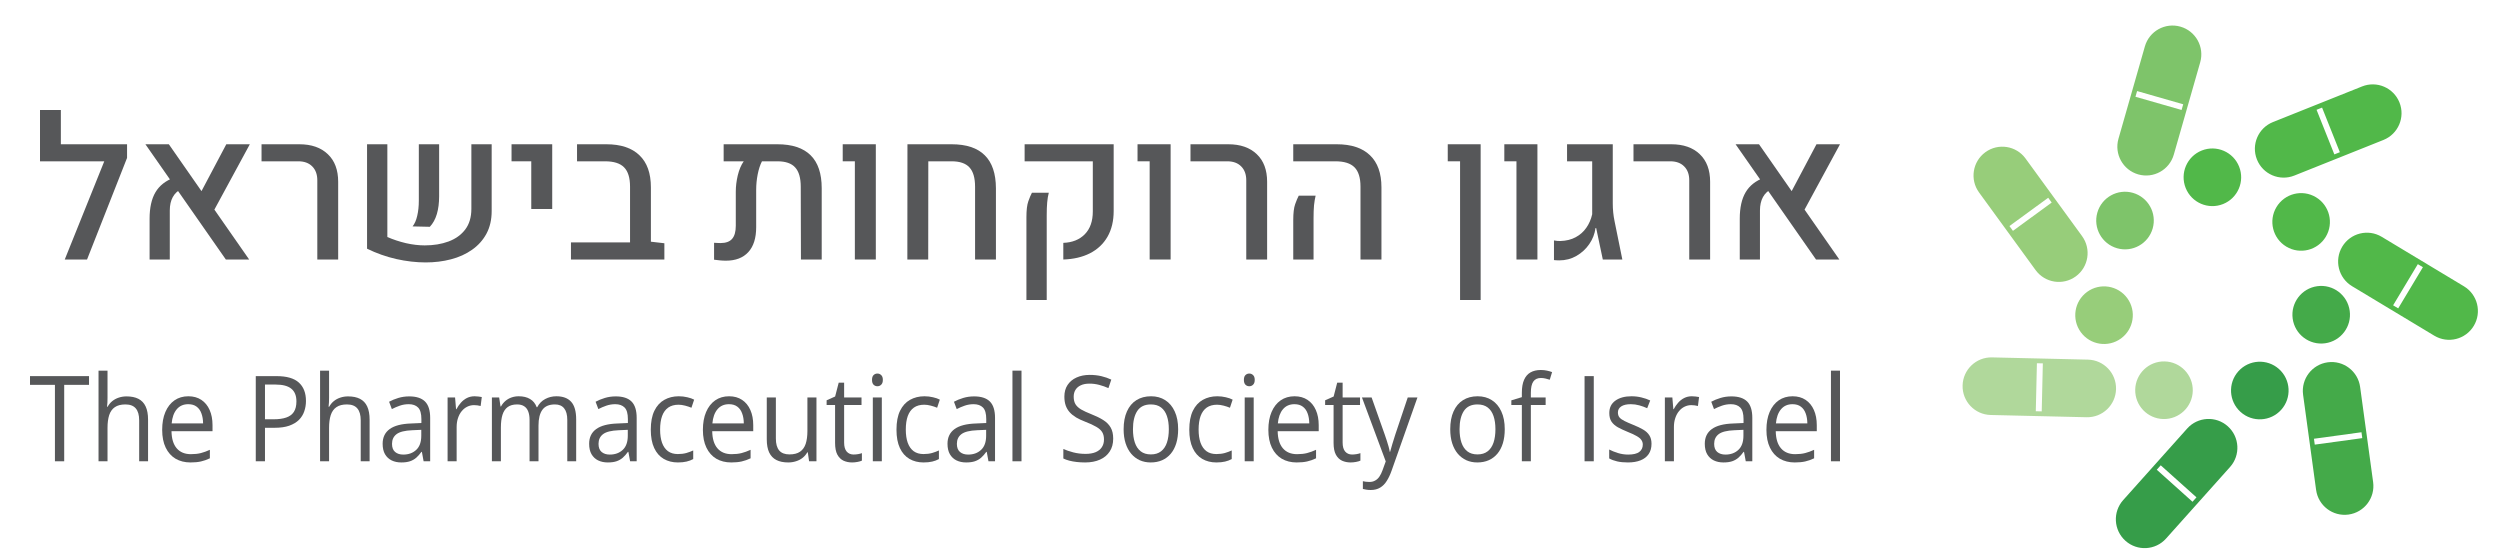 <svg width="250" height="56" viewBox="0 0 250 56" fill="none" xmlns="http://www.w3.org/2000/svg">
<path fill-rule="evenodd" clip-rule="evenodd" d="M212.543 54.078C211.359 53.016 211.258 51.195 212.318 50.009L218.717 42.854C219.777 41.669 221.597 41.568 222.781 42.63C223.965 43.691 224.066 45.513 223.006 46.699L216.607 53.853C215.547 55.039 213.727 55.139 212.543 54.078ZM215.677 46.973L216.073 46.531L219.646 49.734L219.251 50.177L215.677 46.973ZM223.836 37.13C222.776 38.316 222.877 40.137 224.061 41.199C225.245 42.26 227.065 42.16 228.125 40.974C229.185 39.789 229.085 37.967 227.9 36.906C226.716 35.844 224.897 35.945 223.836 37.13Z" fill="#369D49"/>
<path fill-rule="evenodd" clip-rule="evenodd" d="M216.466 36.142C214.877 36.105 213.559 37.364 213.522 38.955C213.485 40.546 214.743 41.866 216.332 41.903C217.921 41.94 219.239 40.68 219.277 39.09C219.314 37.499 218.056 36.179 216.466 36.142ZM196.259 38.552C196.296 36.961 197.614 35.701 199.203 35.739L208.794 35.963C210.383 36 211.641 37.319 211.604 38.91C211.567 40.501 210.249 41.761 208.66 41.724L199.069 41.499C197.48 41.462 196.222 40.142 196.259 38.552ZM203.691 36.324L204.284 36.337L204.172 41.138L203.579 41.124L203.691 36.324Z" fill="#B0D89B"/>
<path fill-rule="evenodd" clip-rule="evenodd" d="M212.73 29.821C211.793 28.535 209.993 28.253 208.709 29.19C207.424 30.128 207.143 31.93 208.079 33.216C209.016 34.502 210.816 34.784 212.1 33.847C213.384 32.909 213.666 31.107 212.73 29.821ZM198.535 15.222C199.819 14.284 201.619 14.567 202.556 15.853L208.208 23.613C209.145 24.899 208.863 26.701 207.578 27.639C206.294 28.576 204.494 28.294 203.558 27.008L197.905 19.247C196.969 17.962 197.251 16.159 198.535 15.222ZM204.82 19.776L205.169 20.256L201.294 23.085L200.944 22.605L204.82 19.776Z" fill="#97CD7A"/>
<path fill-rule="evenodd" clip-rule="evenodd" d="M218.046 2.666C219.574 3.104 220.458 4.699 220.021 6.229L217.38 15.462C216.943 16.992 215.349 17.877 213.821 17.439C212.293 17.001 211.409 15.405 211.846 13.876L214.487 4.643C214.924 3.113 216.518 2.228 218.046 2.666ZM218.321 10.428L218.158 10.998L213.546 9.677L213.709 9.106L218.321 10.428ZM215.268 22.848C215.705 21.319 214.821 19.724 213.293 19.285C211.765 18.848 210.171 19.733 209.734 21.262C209.296 22.792 210.181 24.387 211.709 24.825C213.237 25.263 214.83 24.378 215.268 22.848Z" fill="#7EC46A"/>
<path fill-rule="evenodd" clip-rule="evenodd" d="M239.948 10.251C240.538 11.729 239.819 13.406 238.343 13.996L229.433 17.557C227.957 18.147 226.283 17.427 225.693 15.949C225.104 14.471 225.823 12.794 227.299 12.205L236.208 8.644C237.684 8.054 239.359 8.773 239.948 10.251ZM233.985 15.22L233.435 15.44L231.656 10.98L232.207 10.76L233.985 15.22ZM222.306 20.405C223.782 19.815 224.501 18.139 223.911 16.661C223.322 15.183 221.647 14.463 220.171 15.053C218.695 15.643 217.976 17.32 218.566 18.797C219.155 20.275 220.829 20.995 222.306 20.405Z" fill="#51B849"/>
<path fill-rule="evenodd" clip-rule="evenodd" d="M228.63 24.661C229.993 25.481 231.761 25.041 232.58 23.677C233.399 22.313 232.958 20.543 231.596 19.723C230.234 18.903 228.466 19.344 227.647 20.707C226.828 22.071 227.268 23.841 228.63 24.661ZM247.379 32.585C246.56 33.949 244.791 34.389 243.429 33.569L235.207 28.62C233.845 27.8 233.405 26.03 234.224 24.666C235.043 23.303 236.811 22.862 238.173 23.682L246.395 28.631C247.757 29.451 248.198 31.222 247.379 32.585ZM239.82 30.837L239.311 30.53L241.783 26.415L242.291 26.721L239.82 30.837Z" fill="#51B849"/>
<path fill-rule="evenodd" clip-rule="evenodd" d="M229.268 31.864C229.484 33.441 230.935 34.544 232.51 34.328C234.085 34.112 235.187 32.659 234.971 31.083C234.755 29.506 233.304 28.403 231.729 28.619C230.155 28.834 229.053 30.288 229.268 31.864ZM234.852 51.456C233.277 51.671 231.826 50.568 231.61 48.992L230.309 39.476C230.094 37.9 231.196 36.447 232.77 36.231C234.345 36.015 235.796 37.118 236.012 38.695L237.313 48.21C237.529 49.787 236.427 51.24 234.852 51.456ZM231.475 44.463L231.395 43.875L236.147 43.224L236.228 43.812L231.475 44.463Z" fill="#44AA49"/>
<path d="M6.42 46.128H5.493V38.485H3V37.612H8.902V38.485H6.42V46.128Z" fill="#565759"/>
<path d="M10.752 37.064V39.773C10.752 39.928 10.749 40.085 10.742 40.245C10.734 40.4 10.722 40.544 10.704 40.676H10.763C10.886 40.45 11.041 40.262 11.229 40.111C11.421 39.955 11.638 39.839 11.88 39.761C12.122 39.68 12.378 39.639 12.649 39.639C13.126 39.639 13.524 39.72 13.841 39.883C14.163 40.047 14.403 40.299 14.562 40.641C14.725 40.983 14.806 41.425 14.806 41.969V46.128H13.917V42.033C13.917 41.501 13.803 41.103 13.576 40.839C13.352 40.575 13.007 40.443 12.541 40.443C12.1 40.443 11.748 40.534 11.484 40.717C11.224 40.895 11.036 41.159 10.92 41.509C10.808 41.858 10.752 42.285 10.752 42.79V46.128H9.853V37.064H10.752Z" fill="#565759"/>
<path d="M18.835 39.627C19.341 39.627 19.775 39.748 20.136 39.988C20.497 40.229 20.774 40.567 20.965 41.002C21.157 41.433 21.252 41.938 21.252 42.517V43.117H17.15C17.161 43.866 17.334 44.437 17.67 44.829C18.006 45.221 18.48 45.417 19.09 45.417C19.466 45.417 19.798 45.381 20.087 45.307C20.376 45.233 20.676 45.124 20.987 44.981V45.831C20.687 45.975 20.389 46.08 20.093 46.146C19.8 46.212 19.453 46.245 19.052 46.245C18.481 46.245 17.983 46.12 17.556 45.872C17.134 45.619 16.805 45.251 16.57 44.765C16.335 44.28 16.218 43.685 16.218 42.983C16.218 42.295 16.324 41.701 16.538 41.2C16.754 40.695 17.058 40.307 17.448 40.035C17.842 39.763 18.304 39.627 18.835 39.627ZM18.825 40.419C18.344 40.419 17.961 40.588 17.676 40.926C17.39 41.264 17.22 41.736 17.166 42.342H20.309C20.306 41.961 20.25 41.627 20.141 41.34C20.037 41.048 19.876 40.823 19.659 40.664C19.442 40.501 19.164 40.419 18.825 40.419Z" fill="#565759"/>
<path d="M27.647 37.612C28.67 37.612 29.416 37.827 29.886 38.258C30.359 38.685 30.596 39.299 30.596 40.099C30.596 40.46 30.54 40.804 30.427 41.13C30.319 41.452 30.142 41.738 29.896 41.986C29.651 42.231 29.327 42.425 28.926 42.569C28.529 42.709 28.041 42.779 27.463 42.779H26.498V46.128H25.577V37.612H27.647ZM27.561 38.456H26.498V41.928H27.36C27.866 41.928 28.287 41.87 28.623 41.753C28.962 41.637 29.217 41.449 29.387 41.188C29.557 40.924 29.642 40.575 29.642 40.14C29.642 39.573 29.474 39.151 29.138 38.876C28.802 38.596 28.276 38.456 27.561 38.456Z" fill="#565759"/>
<path d="M32.907 37.064V39.773C32.907 39.928 32.903 40.085 32.896 40.245C32.889 40.4 32.876 40.544 32.858 40.676H32.918C33.041 40.45 33.196 40.262 33.384 40.111C33.575 39.955 33.792 39.839 34.034 39.761C34.276 39.68 34.533 39.639 34.804 39.639C35.281 39.639 35.678 39.72 35.996 39.883C36.317 40.047 36.558 40.299 36.717 40.641C36.879 40.983 36.961 41.425 36.961 41.969V46.128H36.072V42.033C36.072 41.501 35.958 41.103 35.73 40.839C35.506 40.575 35.161 40.443 34.695 40.443C34.255 40.443 33.902 40.534 33.639 40.717C33.378 40.895 33.191 41.159 33.075 41.509C32.963 41.858 32.907 42.285 32.907 42.79V46.128H32.007V37.064H32.907Z" fill="#565759"/>
<path d="M40.925 39.639C41.633 39.639 42.159 39.81 42.502 40.151C42.845 40.493 43.017 41.039 43.017 41.788V46.128H42.361L42.188 45.184H42.144C41.978 45.417 41.805 45.614 41.624 45.773C41.443 45.928 41.234 46.047 40.995 46.128C40.761 46.206 40.471 46.245 40.128 46.245C39.767 46.245 39.445 46.177 39.164 46.041C38.885 45.905 38.665 45.699 38.502 45.423C38.343 45.148 38.264 44.798 38.264 44.375C38.264 43.738 38.499 43.248 38.968 42.907C39.438 42.565 40.154 42.379 41.114 42.348L42.139 42.301V41.911C42.139 41.359 42.029 40.973 41.808 40.752C41.588 40.53 41.277 40.419 40.876 40.419C40.565 40.419 40.269 40.468 39.987 40.565C39.706 40.662 39.438 40.777 39.185 40.909L38.909 40.175C39.176 40.027 39.483 39.901 39.83 39.796C40.177 39.691 40.542 39.639 40.925 39.639ZM42.128 42.983L41.223 43.023C40.482 43.054 39.96 43.184 39.657 43.414C39.353 43.643 39.202 43.967 39.202 44.386C39.202 44.752 39.304 45.021 39.51 45.196C39.716 45.371 39.989 45.458 40.329 45.458C40.856 45.458 41.288 45.301 41.624 44.986C41.96 44.672 42.128 44.2 42.128 43.571V42.983Z" fill="#565759"/>
<path d="M47.458 39.627C47.577 39.627 47.702 39.635 47.832 39.651C47.962 39.662 48.078 39.68 48.179 39.703L48.065 40.6C47.967 40.573 47.859 40.551 47.74 40.536C47.62 40.52 47.508 40.513 47.404 40.513C47.165 40.513 46.94 40.565 46.726 40.67C46.517 40.771 46.333 40.918 46.173 41.113C46.015 41.303 45.89 41.534 45.8 41.806C45.709 42.074 45.664 42.373 45.664 42.703V46.128H44.759V39.744H45.507L45.605 40.92H45.642C45.765 40.684 45.913 40.468 46.087 40.274C46.26 40.076 46.461 39.918 46.688 39.802C46.92 39.685 47.176 39.627 47.458 39.627Z" fill="#565759"/>
<path d="M55.638 39.627C56.292 39.627 56.785 39.812 57.118 40.181C57.45 40.546 57.617 41.134 57.617 41.946V46.128H56.728V41.992C56.728 41.476 56.623 41.089 56.413 40.833C56.208 40.573 55.9 40.443 55.492 40.443C54.918 40.443 54.5 40.621 54.24 40.979C53.98 41.336 53.85 41.862 53.85 42.557V46.128H52.956V41.992C52.956 41.647 52.909 41.359 52.815 41.13C52.725 40.901 52.587 40.73 52.403 40.617C52.222 40.501 51.993 40.443 51.715 40.443C51.321 40.443 51.005 40.53 50.767 40.705C50.528 40.88 50.355 41.14 50.246 41.485C50.142 41.827 50.089 42.248 50.089 42.749V46.128H49.19V39.744H49.916L50.051 40.647H50.1C50.219 40.425 50.369 40.239 50.55 40.087C50.73 39.936 50.933 39.821 51.157 39.744C51.381 39.666 51.619 39.627 51.872 39.627C52.324 39.627 52.701 39.718 53.005 39.901C53.312 40.08 53.534 40.353 53.671 40.722H53.72C53.915 40.353 54.182 40.08 54.522 39.901C54.862 39.718 55.234 39.627 55.638 39.627Z" fill="#565759"/>
<path d="M61.575 39.639C62.283 39.639 62.809 39.81 63.152 40.151C63.496 40.493 63.667 41.039 63.667 41.788V46.128H63.011L62.838 45.184H62.795C62.629 45.417 62.455 45.614 62.275 45.773C62.094 45.928 61.884 46.047 61.646 46.128C61.411 46.206 61.122 46.245 60.779 46.245C60.417 46.245 60.096 46.177 59.814 46.041C59.536 45.905 59.316 45.699 59.153 45.423C58.994 45.148 58.914 44.798 58.914 44.375C58.914 43.738 59.149 43.248 59.619 42.907C60.089 42.565 60.804 42.379 61.765 42.348L62.789 42.301V41.911C62.789 41.359 62.679 40.973 62.459 40.752C62.238 40.53 61.928 40.419 61.527 40.419C61.216 40.419 60.92 40.468 60.638 40.565C60.356 40.662 60.089 40.777 59.836 40.909L59.559 40.175C59.827 40.027 60.134 39.901 60.481 39.796C60.828 39.691 61.192 39.639 61.575 39.639ZM62.779 42.983L61.873 43.023C61.133 43.054 60.611 43.184 60.307 43.414C60.004 43.643 59.852 43.967 59.852 44.386C59.852 44.752 59.955 45.021 60.161 45.196C60.367 45.371 60.64 45.458 60.979 45.458C61.507 45.458 61.938 45.301 62.275 44.986C62.611 44.672 62.779 44.2 62.779 43.571V42.983Z" fill="#565759"/>
<path d="M67.789 46.245C67.254 46.245 66.782 46.126 66.374 45.889C65.966 45.652 65.648 45.291 65.421 44.806C65.193 44.32 65.079 43.709 65.079 42.971C65.079 42.198 65.198 41.567 65.437 41.078C65.679 40.584 66.011 40.219 66.434 39.983C66.857 39.746 67.337 39.627 67.875 39.627C68.172 39.627 68.457 39.66 68.732 39.726C69.01 39.788 69.237 39.868 69.415 39.965L69.144 40.775C68.963 40.697 68.753 40.627 68.515 40.565C68.28 40.503 68.06 40.472 67.854 40.472C67.442 40.472 67.099 40.567 66.824 40.757C66.553 40.948 66.349 41.227 66.212 41.596C66.078 41.965 66.011 42.419 66.011 42.959C66.011 43.476 66.076 43.916 66.206 44.282C66.34 44.647 66.537 44.926 66.797 45.12C67.061 45.311 67.389 45.406 67.783 45.406C68.098 45.406 68.381 45.371 68.634 45.301C68.887 45.227 69.116 45.142 69.322 45.045V45.907C69.124 46.016 68.901 46.099 68.656 46.157C68.414 46.215 68.125 46.245 67.789 46.245Z" fill="#565759"/>
<path d="M72.907 39.627C73.413 39.627 73.847 39.748 74.208 39.988C74.569 40.229 74.846 40.567 75.037 41.002C75.229 41.433 75.324 41.938 75.324 42.517V43.117H71.222C71.233 43.866 71.406 44.437 71.742 44.829C72.078 45.221 72.552 45.417 73.162 45.417C73.538 45.417 73.87 45.381 74.159 45.307C74.448 45.233 74.748 45.124 75.059 44.981V45.831C74.759 45.975 74.461 46.08 74.165 46.146C73.872 46.212 73.525 46.245 73.124 46.245C72.553 46.245 72.055 46.12 71.628 45.872C71.206 45.619 70.877 45.251 70.642 44.765C70.407 44.28 70.29 43.685 70.29 42.983C70.29 42.295 70.396 41.701 70.61 41.2C70.826 40.695 71.13 40.307 71.52 40.035C71.914 39.763 72.376 39.627 72.907 39.627ZM72.897 40.419C72.416 40.419 72.033 40.588 71.748 40.926C71.462 41.264 71.292 41.736 71.238 42.342H74.381C74.378 41.961 74.322 41.627 74.213 41.34C74.109 41.048 73.948 40.823 73.731 40.664C73.514 40.501 73.236 40.419 72.897 40.419Z" fill="#565759"/>
<path d="M81.646 39.744V46.128H80.909L80.779 45.231H80.73C80.607 45.452 80.448 45.639 80.253 45.79C80.058 45.942 79.838 46.054 79.592 46.128C79.35 46.206 79.092 46.245 78.817 46.245C78.347 46.245 77.954 46.163 77.636 46C77.318 45.837 77.078 45.584 76.915 45.243C76.756 44.901 76.677 44.462 76.677 43.926V39.744H77.587V43.856C77.587 44.388 77.699 44.786 77.923 45.05C78.147 45.311 78.488 45.441 78.947 45.441C79.388 45.441 79.739 45.352 79.999 45.173C80.262 44.994 80.452 44.732 80.568 44.386C80.683 44.037 80.741 43.61 80.741 43.105V39.744H81.646Z" fill="#565759"/>
<path d="M85.356 45.452C85.504 45.452 85.656 45.439 85.811 45.412C85.966 45.385 86.093 45.352 86.19 45.313V46.064C86.085 46.115 85.939 46.157 85.751 46.192C85.567 46.227 85.386 46.245 85.209 46.245C84.895 46.245 84.61 46.186 84.353 46.07C84.097 45.95 83.891 45.748 83.735 45.464C83.584 45.181 83.508 44.788 83.508 44.287V40.501H82.662V40.029L83.513 39.651L83.871 38.264H84.413V39.744H86.152V40.501H84.413V44.258C84.413 44.658 84.498 44.957 84.667 45.155C84.841 45.353 85.07 45.452 85.356 45.452Z" fill="#565759"/>
<path d="M88.182 39.744V46.128H87.282V39.744H88.182ZM87.743 37.355C87.891 37.355 88.018 37.408 88.122 37.513C88.231 37.614 88.285 37.773 88.285 37.99C88.285 38.204 88.231 38.363 88.122 38.468C88.018 38.573 87.891 38.625 87.743 38.625C87.588 38.625 87.458 38.573 87.353 38.468C87.252 38.363 87.201 38.204 87.201 37.99C87.201 37.773 87.252 37.614 87.353 37.513C87.458 37.408 87.588 37.355 87.743 37.355Z" fill="#565759"/>
<path d="M92.358 46.245C91.823 46.245 91.351 46.126 90.943 45.889C90.535 45.652 90.217 45.291 89.989 44.806C89.762 44.32 89.648 43.709 89.648 42.971C89.648 42.198 89.767 41.567 90.006 41.078C90.248 40.584 90.58 40.219 91.003 39.983C91.425 39.746 91.906 39.627 92.444 39.627C92.741 39.627 93.026 39.66 93.301 39.726C93.579 39.788 93.806 39.868 93.983 39.965L93.712 40.775C93.532 40.697 93.322 40.627 93.084 40.565C92.849 40.503 92.629 40.472 92.423 40.472C92.011 40.472 91.668 40.567 91.393 40.757C91.122 40.948 90.918 41.227 90.781 41.596C90.647 41.965 90.58 42.419 90.58 42.959C90.58 43.476 90.645 43.916 90.775 44.282C90.909 44.647 91.106 44.926 91.366 45.12C91.63 45.311 91.958 45.406 92.352 45.406C92.666 45.406 92.95 45.371 93.203 45.301C93.456 45.227 93.685 45.142 93.891 45.045V45.907C93.693 46.016 93.47 46.099 93.225 46.157C92.983 46.215 92.694 46.245 92.358 46.245Z" fill="#565759"/>
<path d="M97.411 39.639C98.119 39.639 98.645 39.81 98.988 40.151C99.331 40.493 99.503 41.039 99.503 41.788V46.128H98.847L98.674 45.184H98.63C98.464 45.417 98.291 45.614 98.11 45.773C97.93 45.928 97.72 46.047 97.482 46.128C97.247 46.206 96.958 46.245 96.615 46.245C96.253 46.245 95.932 46.177 95.65 46.041C95.372 45.905 95.151 45.699 94.989 45.423C94.83 45.148 94.75 44.798 94.75 44.375C94.75 43.738 94.985 43.248 95.455 42.907C95.924 42.565 96.64 42.379 97.601 42.348L98.625 42.301V41.911C98.625 41.359 98.515 40.973 98.295 40.752C98.074 40.53 97.763 40.419 97.362 40.419C97.052 40.419 96.755 40.468 96.474 40.565C96.192 40.662 95.924 40.777 95.672 40.909L95.395 40.175C95.663 40.027 95.97 39.901 96.317 39.796C96.663 39.691 97.028 39.639 97.411 39.639ZM98.614 42.983L97.709 43.023C96.969 43.054 96.447 43.184 96.143 43.414C95.84 43.643 95.688 43.967 95.688 44.386C95.688 44.752 95.791 45.021 95.997 45.196C96.203 45.371 96.475 45.458 96.815 45.458C97.343 45.458 97.774 45.301 98.11 44.986C98.446 44.672 98.614 44.2 98.614 43.571V42.983Z" fill="#565759"/>
<path d="M102.15 46.128H101.245V37.064H102.15V46.128Z" fill="#565759"/>
<path d="M111.32 43.862C111.32 44.367 111.203 44.798 110.968 45.155C110.737 45.509 110.412 45.779 109.992 45.965C109.573 46.151 109.08 46.245 108.513 46.245C108.213 46.245 107.929 46.229 107.662 46.198C107.395 46.167 107.149 46.122 106.925 46.064C106.701 46.006 106.504 45.934 106.334 45.849V44.899C106.605 45.019 106.936 45.132 107.326 45.237C107.716 45.338 108.125 45.388 108.551 45.388C108.948 45.388 109.284 45.332 109.559 45.219C109.833 45.103 110.041 44.938 110.182 44.724C110.327 44.507 110.399 44.247 110.399 43.944C110.399 43.652 110.339 43.41 110.22 43.215C110.101 43.017 109.902 42.839 109.624 42.68C109.349 42.517 108.974 42.344 108.497 42.161C108.161 42.033 107.864 41.893 107.608 41.742C107.351 41.586 107.136 41.412 106.963 41.218C106.79 41.023 106.658 40.798 106.567 40.542C106.481 40.285 106.437 39.992 106.437 39.662C106.437 39.208 106.544 38.819 106.757 38.497C106.974 38.171 107.272 37.922 107.651 37.752C108.034 37.577 108.473 37.489 108.968 37.489C109.391 37.489 109.781 37.532 110.139 37.617C110.5 37.703 110.831 37.818 111.13 37.961L110.843 38.812C110.558 38.684 110.254 38.577 109.933 38.491C109.615 38.406 109.286 38.363 108.946 38.363C108.607 38.363 108.32 38.417 108.085 38.526C107.854 38.631 107.677 38.781 107.554 38.975C107.431 39.169 107.369 39.4 107.369 39.668C107.369 39.967 107.427 40.215 107.543 40.414C107.662 40.612 107.85 40.788 108.107 40.944C108.367 41.095 108.71 41.254 109.136 41.421C109.602 41.604 109.998 41.798 110.323 42.004C110.648 42.206 110.896 42.454 111.065 42.749C111.235 43.041 111.32 43.412 111.32 43.862Z" fill="#565759"/>
<path d="M117.815 42.924C117.815 43.449 117.752 43.916 117.626 44.328C117.499 44.74 117.317 45.087 117.078 45.371C116.84 45.654 116.551 45.872 116.211 46.023C115.875 46.171 115.494 46.245 115.068 46.245C114.67 46.245 114.305 46.171 113.973 46.023C113.644 45.872 113.359 45.654 113.117 45.371C112.878 45.087 112.692 44.74 112.559 44.328C112.428 43.916 112.363 43.449 112.363 42.924C112.363 42.225 112.474 41.631 112.694 41.142C112.914 40.648 113.229 40.274 113.637 40.017C114.049 39.757 114.538 39.627 115.106 39.627C115.648 39.627 116.121 39.757 116.525 40.017C116.934 40.278 117.25 40.654 117.474 41.148C117.701 41.637 117.815 42.229 117.815 42.924ZM113.296 42.924C113.296 43.437 113.359 43.882 113.485 44.258C113.612 44.635 113.807 44.926 114.071 45.132C114.334 45.338 114.674 45.441 115.089 45.441C115.501 45.441 115.839 45.338 116.103 45.132C116.37 44.926 116.567 44.635 116.693 44.258C116.82 43.882 116.883 43.437 116.883 42.924C116.883 42.416 116.82 41.977 116.693 41.608C116.567 41.235 116.372 40.948 116.108 40.746C115.844 40.544 115.503 40.443 115.084 40.443C114.466 40.443 114.013 40.662 113.724 41.101C113.438 41.54 113.296 42.148 113.296 42.924Z" fill="#565759"/>
<path d="M121.639 46.245C121.104 46.245 120.633 46.126 120.224 45.889C119.816 45.652 119.498 45.291 119.27 44.806C119.043 44.32 118.929 43.709 118.929 42.971C118.929 42.198 119.048 41.567 119.287 41.078C119.529 40.584 119.861 40.219 120.284 39.983C120.707 39.746 121.187 39.627 121.725 39.627C122.022 39.627 122.307 39.66 122.582 39.726C122.86 39.788 123.087 39.868 123.264 39.965L122.994 40.775C122.813 40.697 122.603 40.627 122.365 40.565C122.13 40.503 121.91 40.472 121.704 40.472C121.292 40.472 120.949 40.567 120.674 40.757C120.403 40.948 120.199 41.227 120.062 41.596C119.928 41.965 119.861 42.419 119.861 42.959C119.861 43.476 119.926 43.916 120.056 44.282C120.19 44.647 120.387 44.926 120.647 45.12C120.911 45.311 121.239 45.406 121.633 45.406C121.948 45.406 122.231 45.371 122.484 45.301C122.737 45.227 122.966 45.142 123.172 45.045V45.907C122.974 46.016 122.751 46.099 122.506 46.157C122.264 46.215 121.975 46.245 121.639 46.245Z" fill="#565759"/>
<path d="M125.37 39.744V46.128H124.47V39.744H125.37ZM124.931 37.355C125.079 37.355 125.206 37.408 125.31 37.513C125.419 37.614 125.473 37.773 125.473 37.99C125.473 38.204 125.419 38.363 125.31 38.468C125.206 38.573 125.079 38.625 124.931 38.625C124.776 38.625 124.646 38.573 124.541 38.468C124.44 38.363 124.389 38.204 124.389 37.99C124.389 37.773 124.44 37.614 124.541 37.513C124.646 37.408 124.776 37.355 124.931 37.355Z" fill="#565759"/>
<path d="M129.454 39.627C129.959 39.627 130.393 39.748 130.754 39.988C131.115 40.229 131.392 40.567 131.583 41.002C131.775 41.433 131.871 41.938 131.871 42.517V43.117H127.768C127.779 43.866 127.952 44.437 128.288 44.829C128.624 45.221 129.098 45.417 129.708 45.417C130.084 45.417 130.416 45.381 130.705 45.307C130.994 45.233 131.294 45.124 131.605 44.981V45.831C131.305 45.975 131.007 46.08 130.711 46.146C130.418 46.212 130.071 46.245 129.67 46.245C129.099 46.245 128.601 46.12 128.175 45.872C127.752 45.619 127.423 45.251 127.188 44.765C126.953 44.28 126.836 43.685 126.836 42.983C126.836 42.295 126.943 41.701 127.156 41.2C127.373 40.695 127.676 40.307 128.066 40.035C128.46 39.763 128.922 39.627 129.454 39.627ZM129.443 40.419C128.962 40.419 128.579 40.588 128.294 40.926C128.008 41.264 127.839 41.736 127.784 42.342H130.928C130.924 41.961 130.868 41.627 130.76 41.34C130.655 41.048 130.494 40.823 130.277 40.664C130.06 40.501 129.782 40.419 129.443 40.419Z" fill="#565759"/>
<path d="M135.206 45.452C135.354 45.452 135.506 45.439 135.661 45.412C135.817 45.385 135.943 45.352 136.041 45.313V46.064C135.936 46.115 135.79 46.157 135.602 46.192C135.418 46.227 135.237 46.245 135.06 46.245C134.746 46.245 134.46 46.186 134.204 46.07C133.947 45.95 133.741 45.748 133.586 45.464C133.434 45.181 133.358 44.788 133.358 44.287V40.501H132.513V40.029L133.364 39.651L133.721 38.264H134.263V39.744H136.003V40.501H134.263V44.258C134.263 44.658 134.348 44.957 134.518 45.155C134.691 45.353 134.921 45.452 135.206 45.452Z" fill="#565759"/>
<path d="M136.195 39.744H137.16L138.471 43.449C138.547 43.666 138.618 43.876 138.683 44.078C138.748 44.276 138.806 44.466 138.856 44.648C138.907 44.831 138.947 45.008 138.975 45.179H139.013C139.064 44.984 139.136 44.73 139.23 44.416C139.324 44.097 139.425 43.773 139.534 43.443L140.775 39.744H141.745L139.16 47.066C139.022 47.458 138.862 47.8 138.677 48.091C138.497 48.383 138.276 48.606 138.016 48.761C137.756 48.92 137.442 49 137.073 49C136.903 49 136.754 48.988 136.623 48.965C136.493 48.946 136.381 48.922 136.287 48.895V48.12C136.367 48.14 136.463 48.157 136.575 48.173C136.69 48.188 136.81 48.196 136.932 48.196C137.156 48.196 137.35 48.15 137.512 48.056C137.678 47.967 137.821 47.835 137.94 47.66C138.06 47.485 138.163 47.278 138.249 47.037L138.574 46.14L136.195 39.744Z" fill="#565759"/>
<path d="M150.475 42.924C150.475 43.449 150.412 43.916 150.286 44.328C150.159 44.74 149.977 45.087 149.738 45.371C149.5 45.654 149.211 45.872 148.871 46.023C148.535 46.171 148.154 46.245 147.728 46.245C147.33 46.245 146.965 46.171 146.633 46.023C146.304 45.872 146.019 45.654 145.777 45.371C145.538 45.087 145.352 44.74 145.219 44.328C145.089 43.916 145.024 43.449 145.024 42.924C145.024 42.225 145.134 41.631 145.354 41.142C145.575 40.648 145.889 40.274 146.297 40.017C146.709 39.757 147.199 39.627 147.766 39.627C148.308 39.627 148.781 39.757 149.186 40.017C149.594 40.278 149.91 40.654 150.134 41.148C150.362 41.637 150.475 42.229 150.475 42.924ZM145.956 42.924C145.956 43.437 146.019 43.882 146.145 44.258C146.272 44.635 146.467 44.926 146.731 45.132C146.994 45.338 147.334 45.441 147.749 45.441C148.161 45.441 148.499 45.338 148.763 45.132C149.03 44.926 149.227 44.635 149.354 44.258C149.48 43.882 149.543 43.437 149.543 42.924C149.543 42.416 149.48 41.977 149.354 41.608C149.227 41.235 149.032 40.948 148.768 40.746C148.505 40.544 148.163 40.443 147.744 40.443C147.126 40.443 146.673 40.662 146.384 41.101C146.098 41.54 145.956 42.148 145.956 42.924Z" fill="#565759"/>
<path d="M154.564 40.501H153.085V46.128H152.185V40.501H151.134V40.035L152.185 39.715V39.289C152.185 38.753 152.259 38.318 152.407 37.984C152.556 37.647 152.771 37.398 153.052 37.239C153.334 37.08 153.677 37 154.082 37C154.31 37 154.517 37.021 154.705 37.064C154.897 37.107 155.065 37.155 155.209 37.21L154.976 37.973C154.853 37.93 154.714 37.891 154.559 37.856C154.407 37.818 154.252 37.798 154.093 37.798C153.75 37.798 153.495 37.918 153.329 38.159C153.166 38.396 153.085 38.769 153.085 39.278V39.744H154.564V40.501Z" fill="#565759"/>
<path d="M158.456 46.128V37.612H159.377V46.128H158.456Z" fill="#565759"/>
<path d="M165.151 44.381C165.151 44.788 165.056 45.132 164.864 45.412C164.676 45.687 164.405 45.895 164.051 46.035C163.701 46.175 163.282 46.245 162.794 46.245C162.378 46.245 162.019 46.21 161.715 46.14C161.412 46.07 161.146 45.971 160.919 45.843V44.952C161.161 45.08 161.45 45.196 161.786 45.301C162.122 45.406 162.465 45.458 162.816 45.458C163.329 45.458 163.701 45.369 163.932 45.19C164.163 45.012 164.279 44.769 164.279 44.462C164.279 44.287 164.232 44.134 164.138 44.002C164.048 43.866 163.894 43.736 163.677 43.612C163.46 43.483 163.161 43.344 162.778 43.192C162.398 43.037 162.07 42.883 161.791 42.732C161.517 42.577 161.304 42.388 161.152 42.167C161.004 41.946 160.93 41.658 160.93 41.305C160.93 40.765 161.132 40.352 161.537 40.064C161.945 39.773 162.48 39.627 163.141 39.627C163.498 39.627 163.833 39.666 164.143 39.744C164.458 39.818 164.75 39.918 165.021 40.047L164.718 40.821C164.472 40.709 164.21 40.614 163.932 40.536C163.654 40.458 163.37 40.419 163.081 40.419C162.666 40.419 162.346 40.493 162.122 40.641C161.902 40.788 161.791 40.99 161.791 41.247C161.791 41.445 161.842 41.608 161.943 41.736C162.048 41.864 162.214 41.984 162.442 42.097C162.669 42.21 162.969 42.342 163.341 42.493C163.713 42.641 164.035 42.794 164.306 42.953C164.577 43.109 164.785 43.299 164.929 43.524C165.077 43.746 165.151 44.031 165.151 44.381Z" fill="#565759"/>
<path d="M169.186 39.627C169.305 39.627 169.43 39.635 169.56 39.651C169.69 39.662 169.806 39.68 169.907 39.703L169.793 40.6C169.695 40.573 169.587 40.551 169.468 40.536C169.349 40.52 169.237 40.513 169.132 40.513C168.893 40.513 168.668 40.565 168.454 40.67C168.245 40.771 168.061 40.918 167.902 41.113C167.743 41.303 167.618 41.534 167.528 41.806C167.437 42.074 167.392 42.373 167.392 42.703V46.128H166.487V39.744H167.235L167.333 40.92H167.371C167.493 40.684 167.642 40.468 167.815 40.274C167.988 40.076 168.189 39.918 168.417 39.802C168.648 39.685 168.904 39.627 169.186 39.627Z" fill="#565759"/>
<path d="M173.14 39.639C173.848 39.639 174.373 39.81 174.717 40.151C175.06 40.493 175.231 41.039 175.231 41.788V46.128H174.576L174.402 45.184H174.359C174.193 45.417 174.019 45.614 173.839 45.773C173.658 45.928 173.448 46.047 173.21 46.128C172.975 46.206 172.686 46.245 172.343 46.245C171.982 46.245 171.66 46.177 171.378 46.041C171.1 45.905 170.88 45.699 170.717 45.423C170.558 45.148 170.479 44.798 170.479 44.375C170.479 43.738 170.713 43.248 171.183 42.907C171.653 42.565 172.368 42.379 173.329 42.348L174.353 42.301V41.911C174.353 41.359 174.243 40.973 174.023 40.752C173.802 40.53 173.492 40.419 173.091 40.419C172.78 40.419 172.484 40.468 172.202 40.565C171.92 40.662 171.653 40.777 171.4 40.909L171.124 40.175C171.391 40.027 171.698 39.901 172.045 39.796C172.392 39.691 172.757 39.639 173.14 39.639ZM174.343 42.983L173.438 43.023C172.697 43.054 172.175 43.184 171.871 43.414C171.568 43.643 171.416 43.967 171.416 44.386C171.416 44.752 171.519 45.021 171.725 45.196C171.931 45.371 172.204 45.458 172.543 45.458C173.071 45.458 173.503 45.301 173.839 44.986C174.175 44.672 174.343 44.2 174.343 43.571V42.983Z" fill="#565759"/>
<path d="M179.261 39.627C179.767 39.627 180.2 39.748 180.561 39.988C180.923 40.229 181.199 40.567 181.391 41.002C181.582 41.433 181.678 41.938 181.678 42.517V43.117H177.575C177.586 43.866 177.76 44.437 178.096 44.829C178.432 45.221 178.905 45.417 179.515 45.417C179.891 45.417 180.224 45.381 180.513 45.307C180.802 45.233 181.101 45.124 181.412 44.981V45.831C181.112 45.975 180.814 46.08 180.518 46.146C180.225 46.212 179.879 46.245 179.477 46.245C178.907 46.245 178.408 46.12 177.982 45.872C177.559 45.619 177.23 45.251 176.995 44.765C176.761 44.28 176.643 43.685 176.643 42.983C176.643 42.295 176.75 41.701 176.963 41.2C177.18 40.695 177.483 40.307 177.873 40.035C178.267 39.763 178.73 39.627 179.261 39.627ZM179.25 40.419C178.769 40.419 178.386 40.588 178.101 40.926C177.816 41.264 177.646 41.736 177.592 42.342H180.735C180.731 41.961 180.675 41.627 180.567 41.34C180.462 41.048 180.301 40.823 180.084 40.664C179.868 40.501 179.589 40.419 179.25 40.419Z" fill="#565759"/>
<path d="M184 46.128H183.095V37.064H184V46.128Z" fill="#565759"/>
<path d="M4 16.13V11H6.086V14.426H11.947V16.13H4ZM12.706 15.789L8.704 25.951H6.475L11.113 14.426H12.706V15.789Z" fill="#565759"/>
<path d="M22.584 25.951L14.541 14.426H16.884L24.916 25.951H22.584ZM14.959 25.951V21.872C14.959 20.769 15.155 19.887 15.547 19.225C15.939 18.563 16.555 18.076 17.396 17.765L18.183 18.865C17.38 19.261 16.979 19.987 16.979 21.045V25.951H14.959ZM24.983 14.426L21.161 21.473L19.786 19.799L22.631 14.426H24.983Z" fill="#565759"/>
<path d="M31.731 25.951V18.028C31.731 17.437 31.56 16.973 31.219 16.636C30.884 16.298 30.419 16.13 29.825 16.13H26.154V14.426H29.929C31.143 14.426 32.094 14.757 32.783 15.419C33.473 16.075 33.817 16.993 33.817 18.174V25.951H31.731Z" fill="#565759"/>
<path d="M38.735 14.426V23.702C39.316 23.955 39.936 24.16 40.593 24.316C41.251 24.465 41.877 24.539 42.471 24.539C43.356 24.539 44.15 24.41 44.852 24.15C45.553 23.89 46.11 23.491 46.521 22.953C46.932 22.408 47.137 21.72 47.137 20.889V14.426H49.167V21.104C49.167 21.966 48.993 22.723 48.645 23.371C48.297 24.014 47.817 24.549 47.204 24.977C46.597 25.406 45.895 25.724 45.098 25.931C44.308 26.139 43.464 26.243 42.566 26.243C41.618 26.243 40.635 26.129 39.617 25.902C38.605 25.669 37.635 25.325 36.705 24.87V14.426H38.735ZM41.257 22.641C41.466 22.382 41.621 22.028 41.722 21.58C41.83 21.133 41.883 20.623 41.883 20.052V14.426H43.913V19.643C43.913 20.299 43.837 20.886 43.685 21.405C43.533 21.918 43.3 22.343 42.983 22.68L41.257 22.641Z" fill="#565759"/>
<path d="M53.127 20.899V16.13H51.154V14.426H55.222V20.899H53.127Z" fill="#565759"/>
<path d="M57.096 25.951V24.238H63.004L65.09 24.17L66.437 24.325V25.951H57.096ZM63.004 25.464V18.66C63.004 17.778 62.805 17.135 62.407 16.733C62.014 16.331 61.379 16.13 60.5 16.13H57.703V14.426H60.633C62.081 14.426 63.184 14.793 63.943 15.526C64.708 16.253 65.09 17.324 65.09 18.738V25.464H63.004Z" fill="#565759"/>
<path d="M77.733 14.426C79.212 14.426 80.322 14.793 81.061 15.526C81.801 16.253 82.171 17.353 82.171 18.826V25.951H80.094L80.075 18.68C80.075 17.791 79.888 17.145 79.516 16.743C79.149 16.334 78.558 16.13 77.742 16.13H76.196C76.013 16.486 75.871 16.921 75.769 17.434C75.668 17.947 75.618 18.466 75.618 18.991V22.719C75.618 23.809 75.355 24.64 74.831 25.211C74.306 25.782 73.56 26.068 72.592 26.068C72.384 26.068 72.185 26.058 71.995 26.038C71.812 26.019 71.616 25.996 71.407 25.97V24.277C71.521 24.283 71.631 24.29 71.739 24.296C71.846 24.303 71.951 24.306 72.052 24.306C72.583 24.306 72.969 24.166 73.209 23.887C73.455 23.608 73.579 23.17 73.579 22.573V19.166C73.579 18.641 73.645 18.096 73.778 17.531C73.917 16.96 74.116 16.493 74.375 16.13H72.365V14.426H77.733Z" fill="#565759"/>
<path d="M85.486 25.951V16.13H84.272V14.426H87.582V25.951H85.486Z" fill="#565759"/>
<path d="M90.735 25.951L90.745 14.426H95.154C96.634 14.426 97.74 14.793 98.474 15.526C99.214 16.253 99.587 17.353 99.593 18.826V25.951H97.507V18.68C97.507 17.791 97.32 17.145 96.947 16.743C96.574 16.334 95.98 16.13 95.164 16.13H92.831L92.822 25.951H90.735Z" fill="#565759"/>
<path d="M106.331 25.951V24.286C107.229 24.254 107.944 23.968 108.475 23.43C109.012 22.885 109.281 22.122 109.281 21.142V16.13H102.462V14.426H111.367V21.104C111.367 22.096 111.162 22.953 110.751 23.673C110.34 24.387 109.755 24.939 108.996 25.328C108.244 25.711 107.356 25.918 106.331 25.951ZM102.642 30V21.707C102.642 21.013 102.705 20.487 102.832 20.13C102.958 19.773 103.078 19.488 103.192 19.274H104.88C104.804 19.559 104.751 19.88 104.719 20.237C104.687 20.588 104.672 21.022 104.672 21.541V30H102.642Z" fill="#565759"/>
<path d="M114.966 25.951V16.13H113.753V14.426H117.062V25.951H114.966Z" fill="#565759"/>
<path d="M124.626 25.951V18.028C124.626 17.437 124.455 16.973 124.114 16.636C123.779 16.298 123.314 16.13 122.72 16.13H119.049V14.426H122.824C124.038 14.426 124.989 14.757 125.678 15.419C126.368 16.075 126.712 16.993 126.712 18.174V25.951H124.626Z" fill="#565759"/>
<path d="M136.049 25.951V18.66C136.049 17.778 135.85 17.135 135.452 16.733C135.053 16.331 134.418 16.13 133.545 16.13H129.325V14.426H133.669C135.129 14.426 136.239 14.793 136.998 15.526C137.763 16.253 138.145 17.324 138.145 18.738V25.951H136.049ZM129.325 25.951V22.009C129.325 21.308 129.388 20.779 129.515 20.422C129.641 20.065 129.761 19.78 129.875 19.566H131.563C131.494 19.851 131.44 20.172 131.402 20.529C131.37 20.886 131.355 21.324 131.355 21.843V25.951H129.325Z" fill="#565759"/>
<path d="M146.007 30V16.13H144.775V14.426H148.065V30H146.007Z" fill="#565759"/>
<path d="M151.646 25.951V16.13H150.432V14.426H153.742V25.951H151.646Z" fill="#565759"/>
<path d="M155.918 26.038C155.836 26.038 155.748 26.035 155.653 26.029C155.564 26.029 155.479 26.022 155.397 26.009V24.043C155.51 24.062 155.621 24.079 155.729 24.092C155.836 24.098 155.94 24.101 156.042 24.101C156.63 24.082 157.139 23.955 157.568 23.722C158.005 23.488 158.359 23.174 158.631 22.778C158.909 22.382 159.105 21.931 159.219 21.425V16.13H156.705V14.426H161.277V20.344C161.277 20.961 161.337 21.555 161.457 22.125L162.234 25.951H160.281L159.617 22.807H159.551C159.475 23.384 159.266 23.92 158.925 24.413C158.59 24.9 158.163 25.292 157.644 25.591C157.126 25.889 156.551 26.038 155.918 26.038Z" fill="#565759"/>
<path d="M168.925 25.951V18.028C168.925 17.437 168.755 16.973 168.413 16.636C168.078 16.298 167.614 16.13 167.019 16.13H163.349V14.426H167.124C168.337 14.426 169.289 14.757 169.978 15.419C170.667 16.075 171.012 16.993 171.012 18.174V25.951H168.925Z" fill="#565759"/>
<path d="M181.601 25.951L173.558 14.426H175.901L183.934 25.951H181.601ZM173.976 25.951V21.872C173.976 20.769 174.172 19.887 174.564 19.225C174.956 18.563 175.572 18.076 176.413 17.765L177.2 18.865C176.397 19.261 175.996 19.987 175.996 21.045V25.951H173.976ZM184 14.426L180.178 21.473L178.803 19.799L181.648 14.426H184Z" fill="#565759"/>
</svg>
